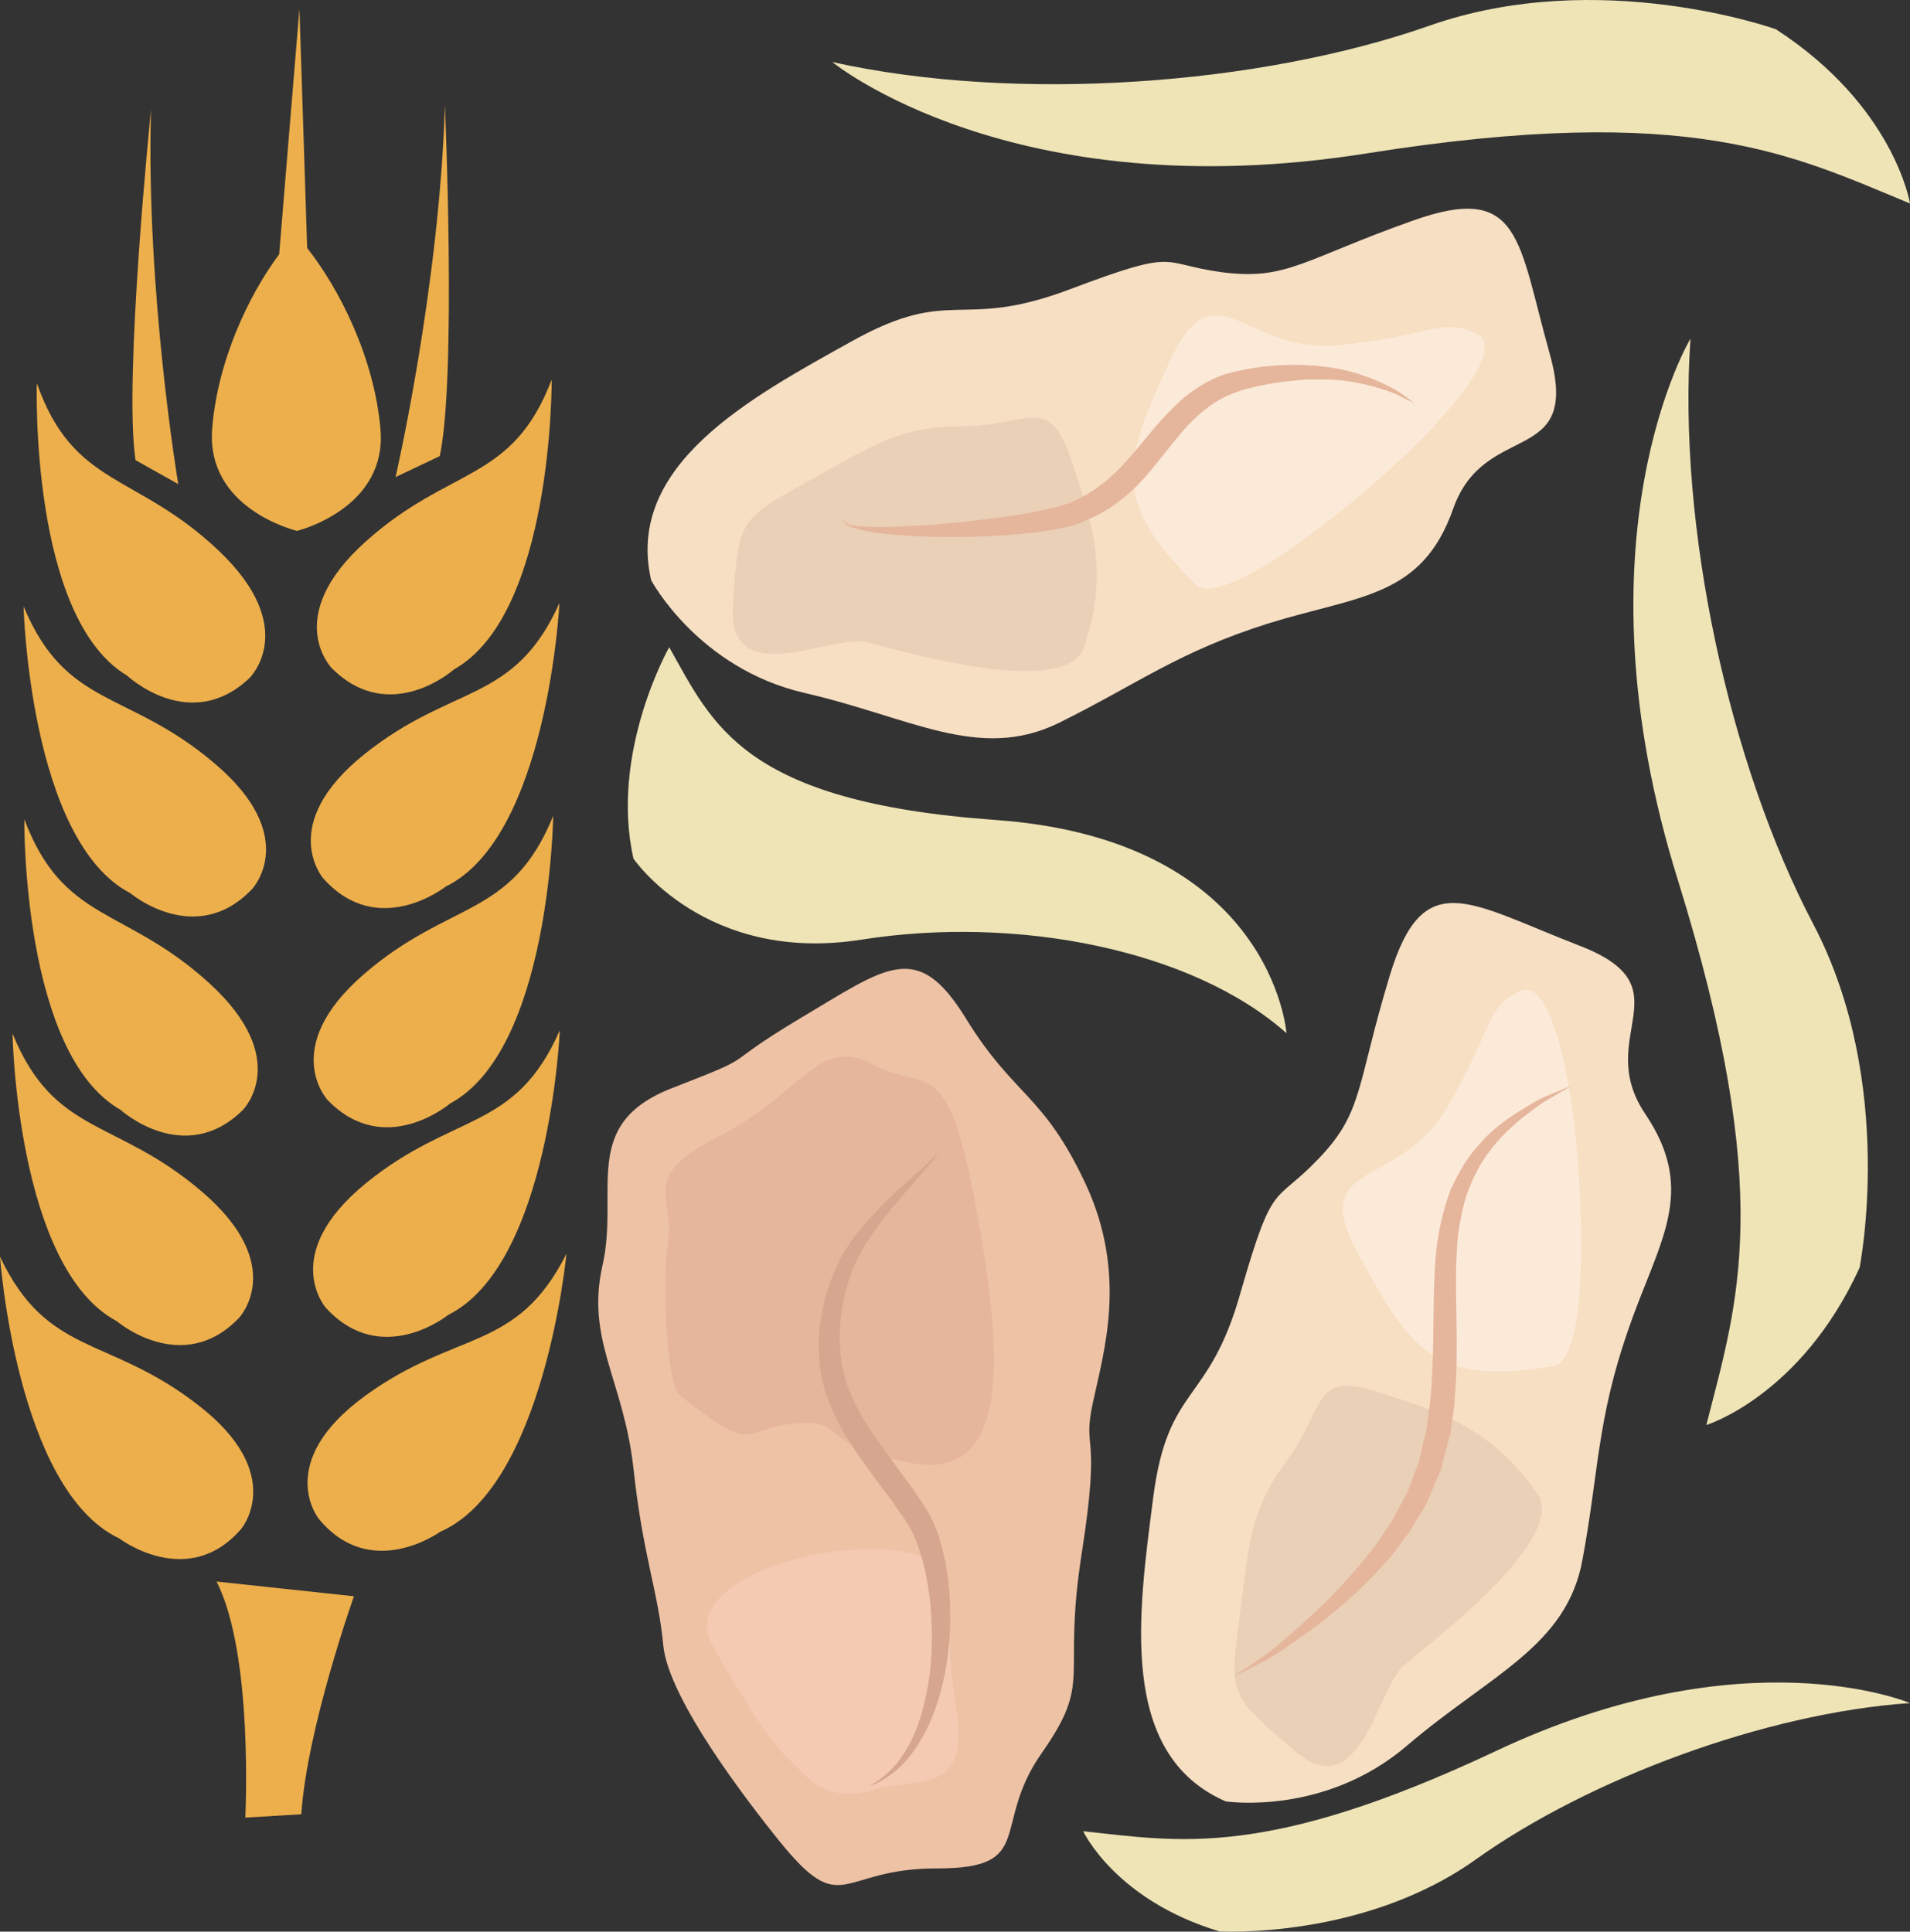<?xml version="1.0" encoding="UTF-8" standalone="no"?>
<svg
   xmlns:dc="http://purl.org/dc/elements/1.1/"
   xmlns:cc="http://creativecommons.org/ns#"
   xmlns:rdf="http://www.w3.org/1999/02/22-rdf-syntax-ns#"
   xmlns:svg="http://www.w3.org/2000/svg"
   xmlns="http://www.w3.org/2000/svg"
   id="svg71"
   viewBox="0 0 5186 5245.189"
   style="clip-rule:evenodd;fill-rule:evenodd;image-rendering:optimizeQuality;shape-rendering:geometricPrecision;text-rendering:geometricPrecision"
   version="1.1"
   height="52.452mm"
   width="51.86mm"
   xml:space="preserve"><rect x="0" y="0" width="5186" height="5245.189" fill="#333333" stroke="none"/>
 <defs
   id="defs4">
  <style
   id="style2"
   type="text/css">
   <![CDATA[
    .fil7 {fill:#D6A68E;fill-rule:nonzero}
    .fil4 {fill:#E5B69C;fill-rule:nonzero}
    .fil2 {fill:#EAD0B7;fill-rule:nonzero}
    .fil0 {fill:#EDAF4B;fill-rule:nonzero}
    .fil5 {fill:#EEC2A5;fill-rule:nonzero}
    .fil8 {fill:#EFE4B6;fill-rule:nonzero}
    .fil6 {fill:#F4CAB3;fill-rule:nonzero}
    .fil1 {fill:#F7DFC3;fill-rule:nonzero}
    .fil3 {fill:#FCEAD9;fill-rule:nonzero}
   ]]>
  </style>
 </defs>
 <g
   transform="translate(-8102,-12031.504)"
   id="Vrstva_x0020_1">
  <path
   style="fill:#edaf4b;fill-rule:nonzero"
   id="path7"
   d="m 8757,16183 c 0,0 126,-149 -118,-337 -244,-189 -408,-130 -537,-402 0,0 45,634 324,765 0,0 186,142 331,-26 z"
   class="fil0" />
  <path
   style="fill:#edaf4b;fill-rule:nonzero"
   id="path9"
   d="m 8751,15610 c 0,0 134,-141 -100,-342 -234,-201 -401,-151 -515,-430 0,0 11,636 283,781 0,0 178,152 332,-9 z"
   class="fil0" />
  <path
   style="fill:#edaf4b;fill-rule:nonzero"
   id="path11"
   d="m 8761,15046 c 0,0 137,-137 -91,-345 -228,-208 -396,-163 -502,-445 0,0 -7,636 261,789 0,0 173,157 332,1 z"
   class="fil0" />
  <path
   style="fill:#edaf4b;fill-rule:nonzero"
   id="path13"
   d="m 8787,14445 c 0,0 133,-142 -103,-341 -235,-200 -402,-148 -518,-426 0,0 16,636 290,779 0,0 178,150 331,-12 z"
   class="fil0" />
  <path
   style="fill:#edaf4b;fill-rule:nonzero"
   id="path15"
   d="m 8779,13873 c 0,0 140,-135 -84,-347 -224,-212 -393,-170 -493,-454 0,0 -20,636 245,794 0,0 170,160 332,7 z"
   class="fil0" />
  <path
   style="fill:#edaf4b;fill-rule:nonzero"
   id="path17"
   d="m 9093,15822 c -248,181 -126,333 -126,333 141,173 330,36 330,36 283,-123 343,-755 343,-755 -135,268 -298,205 -547,386 z"
   class="fil0" />
  <path
   style="fill:#edaf4b;fill-rule:nonzero"
   id="path19"
   d="m 8987,15583 c 151,165 332,19 332,19 276,-138 303,-773 303,-773 -121,276 -287,221 -526,415 -238,194 -109,339 -109,339 z"
   class="fil0" />
  <path
   style="fill:#edaf4b;fill-rule:nonzero"
   id="path21"
   d="m 8992,15019 c 155,160 332,9 332,9 272,-146 280,-781 280,-781 -113,278 -280,228 -513,429 -233,201 -99,343 -99,343 z"
   class="fil0" />
  <path
   style="fill:#edaf4b;fill-rule:nonzero"
   id="path23"
   d="m 9092,14079 c -240,192 -112,338 -112,338 149,167 332,22 332,22 277,-135 309,-770 309,-770 -123,274 -289,218 -529,410 z"
   class="fil0" />
  <path
   style="fill:#edaf4b;fill-rule:nonzero"
   id="path25"
   d="m 9003,13846 c 158,158 332,3 332,3 269,-151 265,-787 265,-787 -107,281 -276,234 -505,440 -229,205 -92,344 -92,344 z"
   class="fil0" />
  <path
   style="fill:#edaf4b;fill-rule:nonzero"
   id="path27"
   d="m 8768,16967 152,-9 c 16,-235 143,-592 143,-592 l -373,-40 c 101,198 78,641 78,641 z"
   class="fil0" />
  <path
   style="fill:#edaf4b;fill-rule:nonzero"
   id="path29"
   d="m 9296,13270 c 46,-214 14,-953 14,-953 -15,495 -134,1010 -134,1010 z"
   class="fil0" />
  <path
   style="fill:#edaf4b;fill-rule:nonzero"
   id="path31"
   d="m 8512,12329 c 0,0 -75,735 -42,952 l 116,65 c 0,0 -88,-522 -74,-1017 z"
   class="fil0" />
  <path
   style="fill:#edaf4b;fill-rule:nonzero"
   id="path33"
   d="m 8860,12722 c -83,111 -168,291 -182,475 -16,215 223,274 230,276 v 0 0 h 1 v 0 c 7,-2 245,-63 226,-277 -17,-194 -112,-381 -199,-491 l -21,-650 z"
   class="fil0" />
  <g
   id="_1072401568">
   <path
   style="fill:#f7dfc3;fill-rule:nonzero"
   id="path35"
   d="m 11430,16923 c 0,0 268,41 493,-152 226,-193 434,-269 476,-506 44,-237 39,-377 123,-620 83,-242 191,-375 47,-589 -143,-212 118,-344 -182,-458 -299,-116 -421,-217 -512,84 -91,301 -71,369 -193,496 -122,128 -122,52 -211,361 -87,311 -198,248 -238,560 -40,312 -97,696 197,824 z"
   class="fil1" />
   <path
   style="fill:#ead0b7;fill-rule:nonzero"
   id="path37"
   d="m 12276,16087 c 85,123 -290,405 -362,467 -72,60 -117,384 -295,233 -179,-152 -179,-152 -152,-360 28,-208 26,-290 131,-432 104,-142 66,-241 244,-184 177,56 309,99 434,276 z"
   class="fil2" />
   <path
   style="fill:#fcead9;fill-rule:nonzero"
   id="path39"
   d="m 12320,15741 c 0,0 78,11 75,-345 -2,-358 -72,-720 -167,-673 -96,47 -70,102 -200,321 -132,219 -378,136 -238,392 139,256 202,361 530,305 z"
   class="fil3" />
   <path
   style="fill:#e5b69c;fill-rule:nonzero"
   id="path41"
   d="m 12370,14979 c 0,0 -23,14 -66,39 -22,12 -46,32 -74,53 -27,24 -57,50 -82,85 -27,33 -48,76 -65,123 -14,48 -24,101 -26,160 -6,115 7,246 -5,387 -1,22 -4,44 -8,67 l -4,33 c -3,11 -7,23 -9,33 -6,22 -12,44 -17,65 -9,20 -17,40 -26,60 -4,9 -8,20 -12,28 -5,10 -11,19 -16,28 -11,17 -21,35 -32,52 -24,31 -45,64 -71,90 -98,109 -197,178 -263,223 0,0 0,0 0,0 -45,33 -83,48 -107,62 -13,5 -21,10 -27,14 -5,4 -8,6 -8,6 0,0 2,-3 7,-8 6,-4 14,-10 25,-17 22,-15 58,-37 98,-72 v 0 c 61,-53 151,-130 237,-240 23,-26 41,-58 62,-88 9,-17 18,-34 27,-50 l 14,-26 c 4,-9 7,-18 11,-27 6,-18 13,-37 21,-55 4,-19 9,-39 13,-59 3,-10 6,-20 8,-30 l 4,-32 c 3,-20 6,-42 8,-63 11,-134 3,-264 14,-386 6,-60 20,-119 39,-170 23,-52 50,-96 83,-130 30,-35 65,-59 94,-79 32,-19 57,-36 81,-46 46,-19 72,-30 72,-30 z"
   class="fil4" />
  </g>
  <g
   id="_1072401496">
   <path
   style="fill:#f7dfc3;fill-rule:nonzero"
   id="path44"
   d="m 9870,13607 c 0,0 127,239 416,306 288,66 474,187 690,82 216,-107 326,-194 571,-271 245,-76 416,-69 501,-312 86,-242 348,-110 262,-419 -87,-309 -77,-468 -373,-362 -296,105 -340,162 -515,140 -175,-23 -113,-68 -415,46 -302,114 -317,-12 -592,141 -275,153 -617,336 -545,649 z"
   class="fil1" />
   <path
   style="fill:#ead0b7;fill-rule:nonzero"
   id="path46"
   d="m 11045,13789 c -48,142 -498,10 -590,-14 -92,-22 -379,136 -363,-98 15,-233 15,-233 199,-336 184,-101 249,-151 425,-152 176,-1 233,-90 293,87 60,177 105,308 36,513 z"
   class="fil2" />
   <path
   style="fill:#fcead9;fill-rule:nonzero"
   id="path48"
   d="m 11350,13619 c 0,0 37,69 322,-145 286,-215 536,-487 441,-535 -94,-48 -123,5 -377,30 -253,25 -334,-222 -457,42 -122,265 -169,377 71,608 z"
   class="fil3" />
   <path
   style="fill:#e5b69c;fill-rule:nonzero"
   id="path50"
   d="m 11947,13130 c 0,0 -5,-3 -15,-9 -12,-4 -25,-13 -46,-22 -41,-15 -100,-34 -176,-37 -20,0 -39,0 -61,0 -20,2 -42,4 -64,6 -43,7 -93,15 -136,32 -44,17 -84,47 -121,86 -36,39 -69,85 -110,133 -46,55 -107,102 -167,125 -1,1 3,-1 0,0 -28,15 -52,19 -76,23 -23,5 -46,9 -69,11 -45,5 -88,8 -129,10 -81,3 -152,2 -212,-2 -59,-3 -107,-10 -139,-19 -15,-5 -27,-10 -33,-18 -4,-7 1,-12 0,-12 1,0 -4,5 2,11 5,6 17,10 33,12 31,3 78,4 138,0 58,-2 128,-8 208,-18 39,-5 81,-10 124,-18 22,-5 43,-9 65,-14 21,-6 43,-11 59,-20 -2,1 3,-2 4,-2 50,-23 98,-62 142,-113 38,-43 73,-91 116,-133 41,-43 92,-77 146,-95 106,-29 202,-29 283,-18 80,12 140,40 178,61 19,11 33,23 42,29 9,8 14,11 14,11 z"
   class="fil4" />
  </g>
  <g
   id="_1072400656">
   <path
   style="fill:#eec2a5;fill-rule:nonzero"
   id="path53"
   d="m 10215,17027 c -76,-95 -297,-378 -312,-527 -14,-149 -55,-240 -81,-481 -27,-241 -130,-349 -84,-552 46,-203 -63,-383 189,-481 252,-98 112,-48 347,-189 236,-140 318,-215 450,-1 132,215 210,203 326,451 115,248 48,458 19,595 -29,137 24,63 -30,408 -54,345 32,341 -108,541 -140,199 -13,314 -284,314 -271,-1 -254,143 -432,-78 z"
   class="fil5" />
   <path
   style="fill:#e5b69c;fill-rule:nonzero"
   id="path55"
   d="m 9946,15819 c -31,-25 -49,-289 -30,-415 18,-126 -82,-176 140,-288 221,-112 268,-274 416,-194 148,79 199,-38 277,372 77,410 101,758 -168,711 -270,-47 -174,-123 -323,-108 -149,15 -99,90 -312,-78 z"
   class="fil4" />
   <path
   style="fill:#f4cab3;fill-rule:nonzero"
   id="path57"
   d="m 10035,16497 c 79,142 163,270 208,311 45,40 92,123 229,84 137,-39 269,19 223,-246 -45,-266 51,-398 -204,-407 -255,-9 -535,116 -456,258 z"
   class="fil6" />
   <path
   style="fill:#d6a68e;fill-rule:nonzero"
   id="path59"
   d="m 10653,15160 c 0,0 -17,22 -50,60 -32,38 -82,90 -132,162 -52,70 -88,167 -89,280 0,55 9,112 35,166 24,55 61,107 101,161 20,28 40,55 60,82 10,14 19,28 28,41 9,14 19,30 27,46 29,64 40,128 46,188 10,122 -5,231 -35,318 -29,87 -75,149 -115,180 -20,16 -37,25 -49,31 -13,5 -19,7 -19,7 0,0 6,-3 17,-10 11,-7 27,-18 44,-36 35,-34 71,-97 90,-181 21,-84 27,-190 12,-302 -8,-56 -22,-115 -48,-167 -7,-13 -14,-24 -23,-37 -10,-13 -19,-27 -28,-40 -20,-26 -40,-53 -60,-81 -40,-54 -80,-112 -106,-175 -28,-62 -37,-131 -33,-193 7,-124 58,-230 118,-298 60,-70 115,-116 152,-149 36,-34 57,-53 57,-53 z"
   class="fil7" />
  </g>
  <path
   style="fill:#efe4b6;fill-rule:nonzero"
   id="path62"
   d="m 9919,13789 c 0,0 -162,285 -97,574 0,0 195,287 619,220 424,-67 900,28 1154,254 0,0 -38,-525 -790,-579 -689,-49 -768,-261 -886,-469 z"
   class="fil8" />
  <path
   style="fill:#efe4b6;fill-rule:nonzero"
   id="path64"
   d="m 13288,12584 c 0,0 -42,-264 -364,-473 0,0 -479,-172 -940,-10 -461,162 -1122,210 -1622,99 0,0 488,401 1451,248 882,-140 1157,5 1475,136 z"
   class="fil8" />
  <path
   style="fill:#efe4b6;fill-rule:nonzero"
   id="path66"
   d="m 12735,15901 c 0,0 257,-79 416,-427 0,0 101,-500 -125,-932 -228,-433 -370,-1080 -334,-1591 0,0 -325,540 -34,1471 265,854 162,1145 77,1479 z"
   class="fil8" />
  <path
   style="fill:#efe4b6;fill-rule:nonzero"
   id="path68"
   d="m 11043,17004 c 0,0 87,187 370,272 0,0 391,23 697,-196 306,-218 785,-397 1178,-424 0,0 -447,-190 -1126,131 -623,293 -857,245 -1119,217 z"
   class="fil8" />
 </g>
</svg>